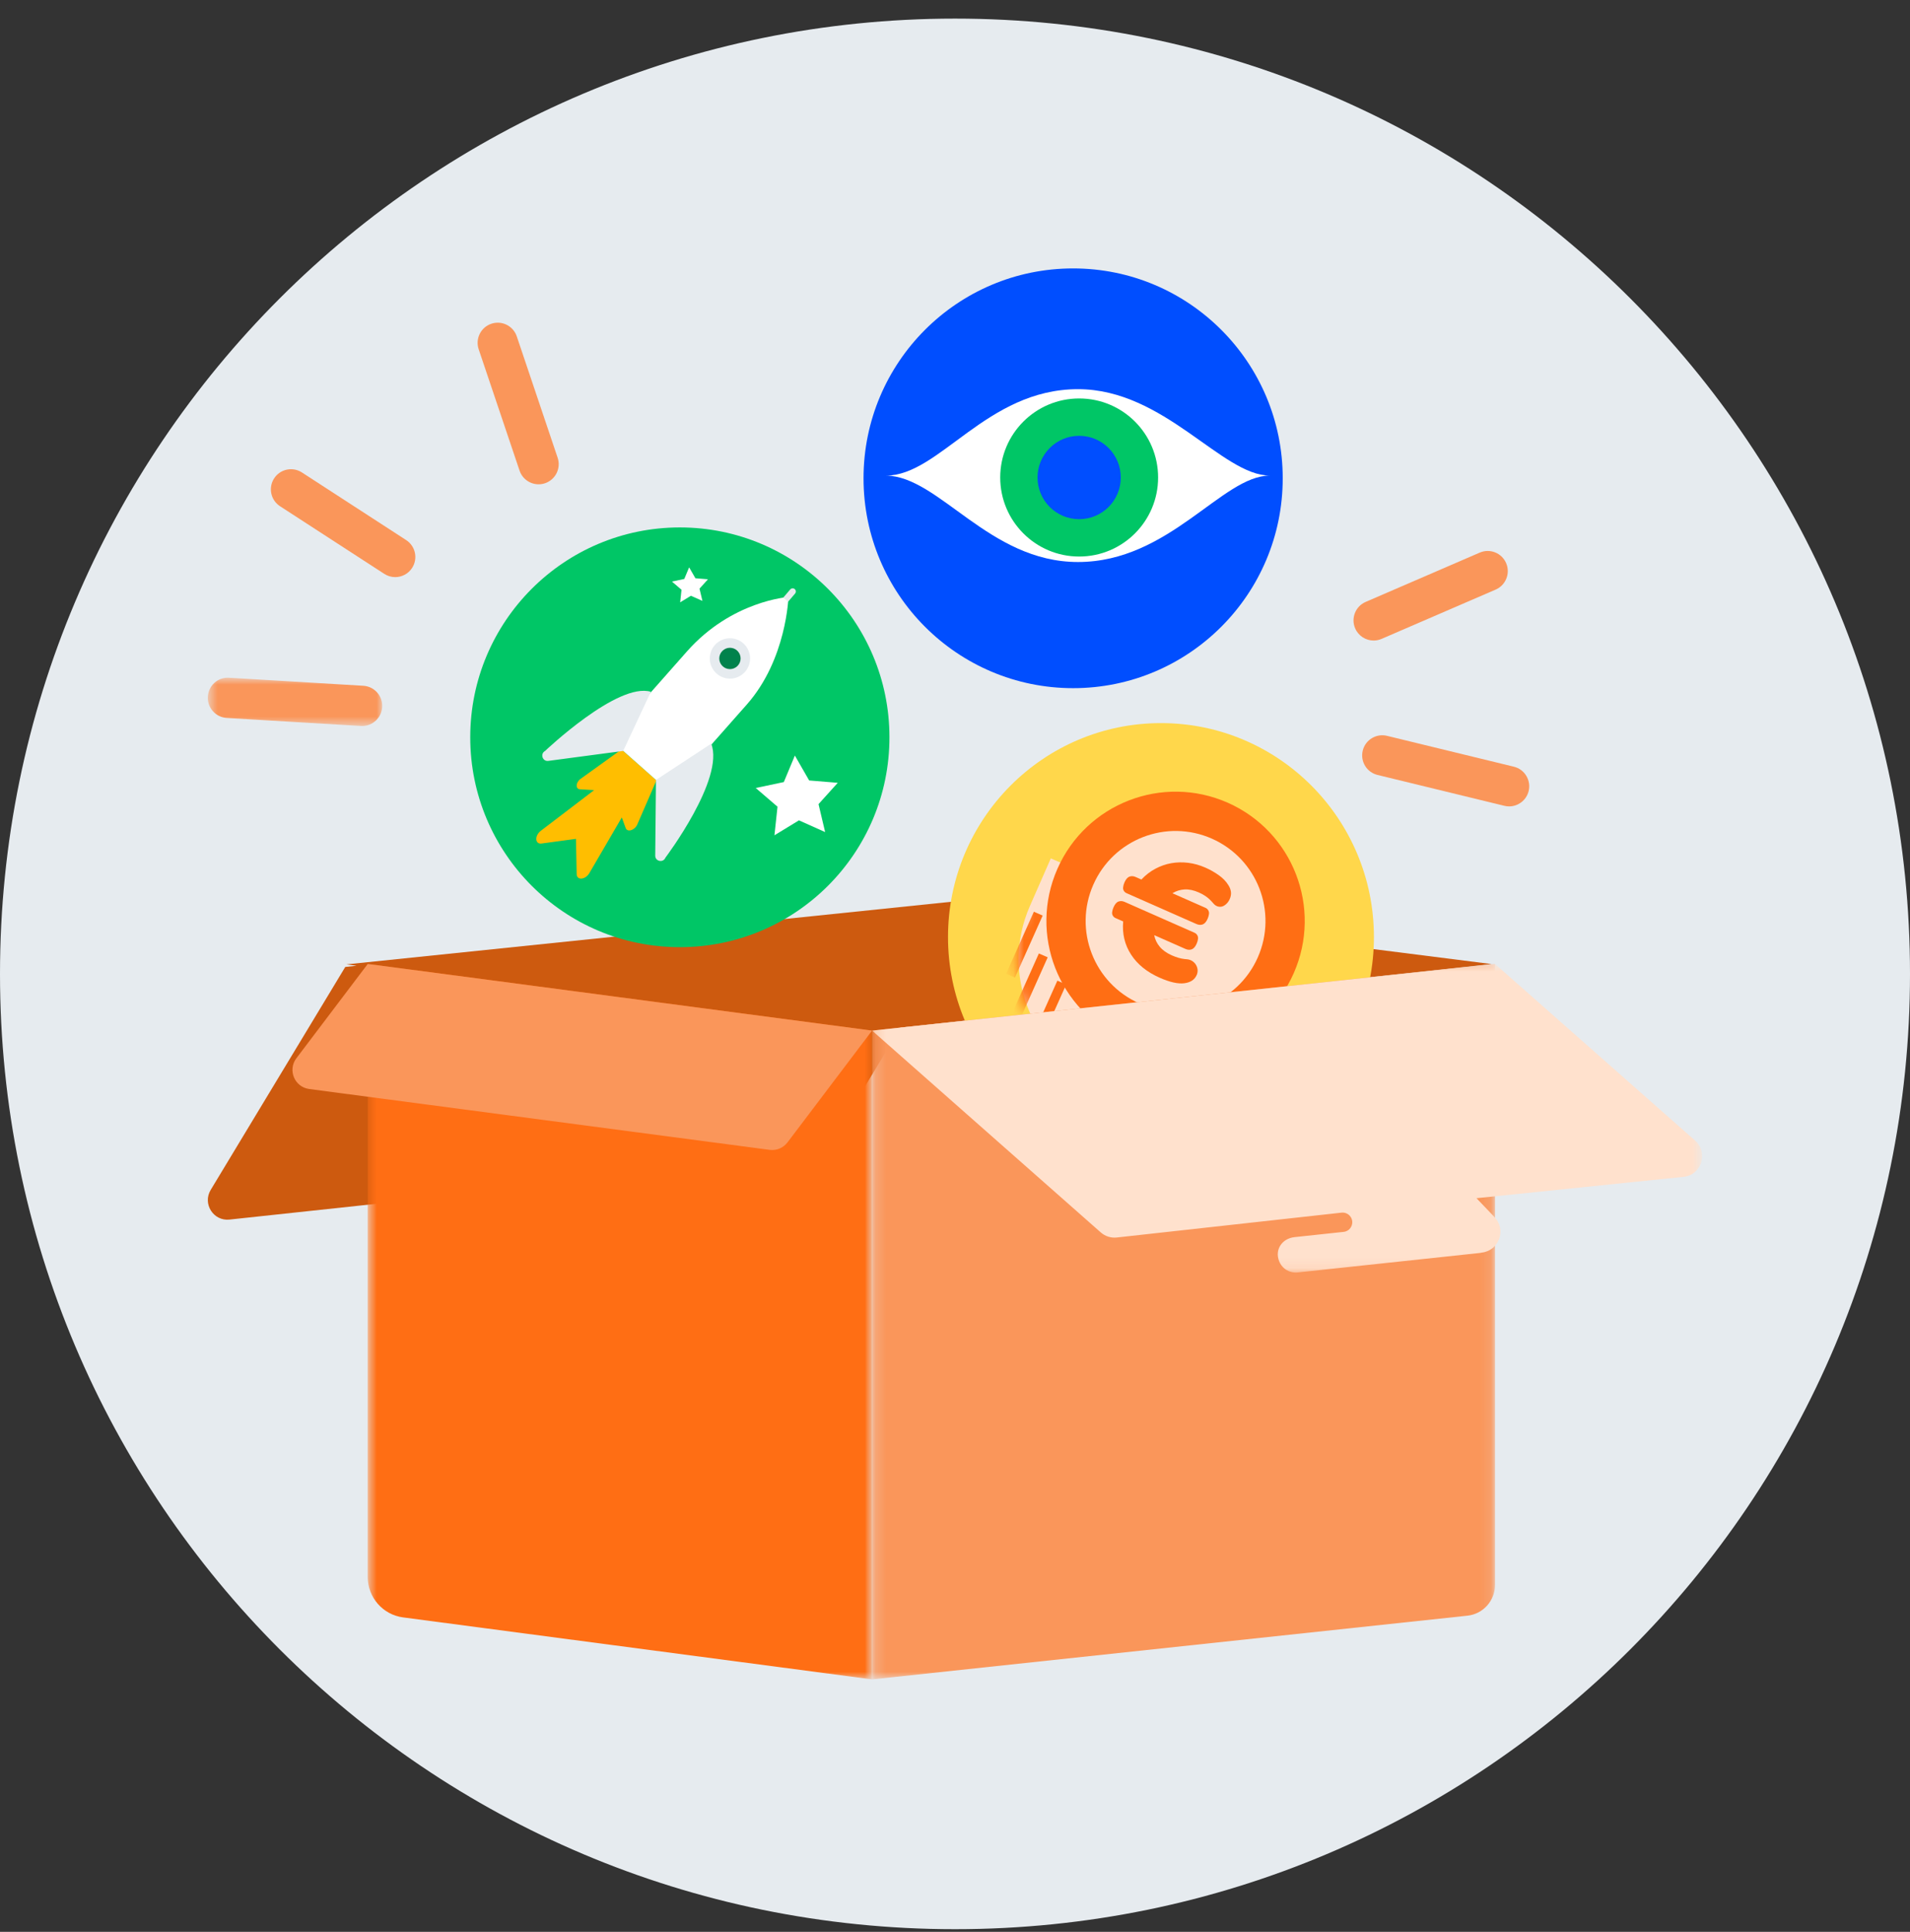 <svg width="180" height="182" viewBox="0 0 180 182" fill="none" xmlns="http://www.w3.org/2000/svg">
<rect x="0" y="0" width="180" height="182" fill="#333333" stroke="none"/>
<g id="Button">
<path id="Fill 1" fill-rule="evenodd" clip-rule="evenodd" d="M180 91.753C180 141.458 139.706 181.752 90 181.752C40.294 181.752 0 141.458 0 91.753C0 42.047 40.294 1.753 90 1.753C139.706 1.753 180 42.047 180 91.753" fill="#E6EBEF"/>
<g id="Switch container">
<g id="Switch">
<path id="Fill 1_2" fill-rule="evenodd" clip-rule="evenodd" d="M140.566 90.827L92.179 84.695L32.643 90.855L33.609 90.983L32.539 91.097L19.857 112.101C19.067 113.409 20.111 115.06 21.625 114.898L77.567 108.892L84.865 96.807L140.566 90.827Z" fill="#CD5A0F"/>
<path id="Fill 3" fill-rule="evenodd" clip-rule="evenodd" d="M129.48 88.281C129.48 99.415 120.495 108.439 109.411 108.439C98.327 108.439 89.341 99.415 89.341 88.281C89.341 77.148 98.327 68.124 109.411 68.124C120.495 68.124 129.48 77.148 129.48 88.281" fill="#FFD74B"/>
<path id="Fill 5" fill-rule="evenodd" clip-rule="evenodd" d="M99.028 80.87L97.051 85.376C94.295 91.653 97.128 98.984 103.377 101.751C109.626 104.519 116.925 101.674 119.68 95.397L121.737 90.713" fill="#FFE1CD"/>
</g>
<g id="Rating">
<g id="Text input">
<mask id="mask0_5_150" style="mask-type:alpha" maskUnits="userSpaceOnUse" x="95" y="80" width="27" height="23">
<path id="Clip 9" fill-rule="evenodd" clip-rule="evenodd" d="M96.736 85.347C93.953 91.567 96.814 98.831 103.123 101.573V101.573C109.434 104.315 116.805 101.496 119.587 95.278V95.278L121.663 90.635L98.732 80.883L96.736 85.347Z" fill="white"/>
</mask>
<g mask="url(#mask0_5_150)">
<path id="Fill 8" fill-rule="evenodd" clip-rule="evenodd" d="M107.675 98.522L105.061 104.368L105.892 104.729L108.506 98.883L107.675 98.522Z" fill="#FF6E14"/>
</g>
</g>
<g id="Text input_2">
<mask id="mask1_5_150" style="mask-type:alpha" maskUnits="userSpaceOnUse" x="95" y="80" width="27" height="23">
<path id="Clip 12" fill-rule="evenodd" clip-rule="evenodd" d="M96.736 85.347C93.953 91.567 96.814 98.831 103.123 101.573V101.573C109.434 104.315 116.805 101.496 119.587 95.278V95.278L121.663 90.635L98.732 80.883L96.736 85.347Z" fill="white"/>
</mask>
<g mask="url(#mask1_5_150)">
<path id="Fill 11" fill-rule="evenodd" clip-rule="evenodd" d="M108.941 103.41L109.772 103.771L112.389 97.924L111.557 97.563L108.941 103.41Z" fill="#FF6E14"/>
</g>
</g>
<g id="Text input_3">
<mask id="mask2_5_150" style="mask-type:alpha" maskUnits="userSpaceOnUse" x="95" y="80" width="27" height="23">
<path id="Clip 15" fill-rule="evenodd" clip-rule="evenodd" d="M96.736 85.347C93.953 91.567 96.814 98.831 103.123 101.573V101.573C109.434 104.315 116.805 101.496 119.587 95.278V95.278L121.663 90.635L98.732 80.883L96.736 85.347Z" fill="white"/>
</mask>
<g mask="url(#mask2_5_150)">
<path id="Fill 14" fill-rule="evenodd" clip-rule="evenodd" d="M112.035 102.949L112.867 103.31L115.482 97.465L114.649 97.103L112.035 102.949Z" fill="#FF6E14"/>
</g>
</g>
<g id="Text input_4">
<mask id="mask3_5_150" style="mask-type:alpha" maskUnits="userSpaceOnUse" x="95" y="80" width="27" height="23">
<path id="Clip 18" fill-rule="evenodd" clip-rule="evenodd" d="M96.736 85.347C93.953 91.567 96.814 98.831 103.123 101.573V101.573C109.434 104.315 116.805 101.496 119.587 95.278V95.278L121.663 90.635L98.732 80.883L96.736 85.347Z" fill="white"/>
</mask>
<g mask="url(#mask3_5_150)">
<path id="Fill 17" fill-rule="evenodd" clip-rule="evenodd" d="M117.918 94.797L115.304 100.643L116.135 101.004L118.75 95.158L117.918 94.797Z" fill="#FF6E14"/>
</g>
</g>
<g id="Text input_5">
<mask id="mask4_5_150" style="mask-type:alpha" maskUnits="userSpaceOnUse" x="95" y="80" width="27" height="23">
<path id="Clip 21" fill-rule="evenodd" clip-rule="evenodd" d="M96.736 85.347C93.953 91.567 96.814 98.831 103.123 101.573V101.573C109.434 104.315 116.805 101.496 119.587 95.278V95.278L121.663 90.635L98.732 80.883L96.736 85.347Z" fill="white"/>
</mask>
<g mask="url(#mask4_5_150)">
<path id="Fill 20" fill-rule="evenodd" clip-rule="evenodd" d="M104.632 97.2L102.018 103.045L102.849 103.407L105.463 97.561L104.632 97.2Z" fill="#FF6E14"/>
</g>
</g>
<g id="Text input_6">
<mask id="mask5_5_150" style="mask-type:alpha" maskUnits="userSpaceOnUse" x="95" y="80" width="27" height="23">
<path id="Clip 24" fill-rule="evenodd" clip-rule="evenodd" d="M96.736 85.347C93.953 91.567 96.814 98.831 103.123 101.573V101.573C109.434 104.315 116.805 101.496 119.587 95.278V95.278L121.663 90.635L98.732 80.883L96.736 85.347Z" fill="white"/>
</mask>
<g mask="url(#mask5_5_150)">
<path id="Fill 23" fill-rule="evenodd" clip-rule="evenodd" d="M101.55 95.861L98.936 101.706L99.767 102.067L102.381 96.222L101.55 95.861Z" fill="#FF6E14"/>
</g>
</g>
<g id="Text input_7">
<mask id="mask6_5_150" style="mask-type:alpha" maskUnits="userSpaceOnUse" x="95" y="80" width="27" height="23">
<path id="Clip 27" fill-rule="evenodd" clip-rule="evenodd" d="M96.736 85.347C93.953 91.567 96.814 98.831 103.123 101.573V101.573C109.434 104.315 116.805 101.496 119.587 95.278V95.278L121.663 90.635L98.732 80.883L96.736 85.347Z" fill="white"/>
</mask>
<g mask="url(#mask6_5_150)">
<path id="Fill 26" fill-rule="evenodd" clip-rule="evenodd" d="M97.032 98.236L97.863 98.597L100.48 92.749L99.647 92.388L97.032 98.236Z" fill="#FF6E14"/>
</g>
</g>
<g id="Text input_8">
<mask id="mask7_5_150" style="mask-type:alpha" maskUnits="userSpaceOnUse" x="95" y="80" width="27" height="23">
<path id="Clip 30" fill-rule="evenodd" clip-rule="evenodd" d="M96.736 85.347C93.953 91.567 96.814 98.831 103.123 101.573V101.573C109.434 104.315 116.805 101.496 119.587 95.278V95.278L121.663 90.635L98.732 80.883L96.736 85.347Z" fill="white"/>
</mask>
<g mask="url(#mask7_5_150)">
<path id="Fill 29" fill-rule="evenodd" clip-rule="evenodd" d="M95.29 95.673L96.122 96.034L98.737 90.189L97.904 89.828L95.29 95.673Z" fill="#FF6E14"/>
</g>
</g>
<g id="Text input_9">
<mask id="mask8_5_150" style="mask-type:alpha" maskUnits="userSpaceOnUse" x="95" y="80" width="27" height="23">
<path id="Clip 33" fill-rule="evenodd" clip-rule="evenodd" d="M96.736 85.347C93.953 91.567 96.814 98.831 103.123 101.573V101.573C109.434 104.315 116.805 101.496 119.587 95.278V95.278L121.663 90.635L98.732 80.883L96.736 85.347Z" fill="white"/>
</mask>
<g mask="url(#mask8_5_150)">
<path id="Fill 32" fill-rule="evenodd" clip-rule="evenodd" d="M97.431 85.895L94.817 91.741L95.648 92.102L98.262 86.257L97.431 85.895Z" fill="#FF6E14"/>
</g>
</g>
</g>
<g id="Switch container_2">
<path id="Fill 36" fill-rule="evenodd" clip-rule="evenodd" d="M121.923 91.684C119.211 97.841 112.028 100.632 105.878 97.917C99.726 95.203 96.939 88.011 99.65 81.855C102.363 75.699 109.546 72.908 115.697 75.622C121.847 78.337 124.635 85.528 121.923 91.684" fill="#FF6E14"/>
<path id="Fill 38" fill-rule="evenodd" clip-rule="evenodd" d="M118.539 90.191C116.652 94.478 111.65 96.42 107.368 94.53C103.087 92.64 101.146 87.634 103.034 83.348C104.922 79.062 109.923 77.12 114.205 79.009C118.486 80.899 120.427 85.905 118.539 90.191" fill="#FFE1CD"/>
<path id="Rating_2" fill-rule="evenodd" clip-rule="evenodd" d="M105.124 86.49C104.913 86.397 104.782 86.181 104.808 85.952V85.948C104.827 85.79 104.869 85.636 104.936 85.485C105.067 85.185 105.225 85.001 105.408 84.935C105.591 84.869 105.784 84.88 105.987 84.97L112.572 87.876C112.79 87.972 112.928 88.195 112.904 88.431V88.435C112.887 88.588 112.843 88.745 112.773 88.906C112.645 89.196 112.49 89.374 112.307 89.439C112.125 89.507 111.926 89.493 111.712 89.398L108.773 88.101C108.85 88.506 109.024 88.872 109.297 89.196C109.569 89.521 109.947 89.79 110.429 90.003C110.867 90.197 111.27 90.314 111.636 90.353C111.709 90.361 111.782 90.369 111.854 90.373C112.578 90.425 113.069 91.182 112.782 91.849C112.779 91.853 112.777 91.859 112.774 91.864C112.581 92.304 112.19 92.56 111.601 92.633C111.013 92.707 110.241 92.533 109.288 92.112C108.089 91.582 107.19 90.856 106.594 89.933C105.995 89.01 105.747 87.969 105.849 86.81L105.124 86.49ZM106.158 84.142C105.948 84.049 105.815 83.832 105.842 83.605C105.843 83.604 105.843 83.602 105.843 83.6C105.861 83.442 105.903 83.288 105.969 83.137C106.101 82.838 106.259 82.654 106.442 82.587C106.625 82.521 106.818 82.532 107.022 82.622L107.567 82.863C107.956 82.446 108.392 82.107 108.878 81.848C109.364 81.588 109.866 81.414 110.386 81.322C110.905 81.231 111.439 81.22 111.984 81.287C112.53 81.356 113.071 81.508 113.606 81.744C114.044 81.938 114.459 82.172 114.85 82.447C115.241 82.722 115.544 83.035 115.76 83.387C115.89 83.585 115.971 83.793 116.003 84.012C116.034 84.231 115.996 84.464 115.887 84.71C115.774 84.968 115.606 85.166 115.385 85.305C115.374 85.312 115.364 85.319 115.352 85.326C115.03 85.521 114.618 85.43 114.376 85.142C114.259 85.005 114.134 84.871 114.003 84.742C113.738 84.486 113.397 84.265 112.98 84.08C112.498 83.867 112.049 83.772 111.637 83.795C111.224 83.818 110.843 83.938 110.491 84.154L113.607 85.528C113.825 85.624 113.963 85.847 113.938 86.083V86.088C113.921 86.24 113.878 86.397 113.807 86.558C113.68 86.847 113.524 87.025 113.341 87.092C113.159 87.159 112.96 87.144 112.747 87.05L106.158 84.142Z" fill="#FF6E14"/>
<g id="Button_2">
<mask id="mask9_5_150" style="mask-type:alpha" maskUnits="userSpaceOnUse" x="34" y="90" width="49" height="69">
<path id="Clip 43" fill-rule="evenodd" clip-rule="evenodd" d="M34.655 90.815H82.184V158.216H34.655V90.815Z" fill="white"/>
</mask>
<g mask="url(#mask9_5_150)">
<path id="Fill 42" fill-rule="evenodd" clip-rule="evenodd" d="M82.184 158.217L37.988 152.377C36.08 152.125 34.655 150.497 34.655 148.571V90.815L82.184 97.095V158.217Z" fill="#FF6E14"/>
</g>
</g>
<path id="Fill 45" fill-rule="evenodd" clip-rule="evenodd" d="M83.822 69.462C83.822 80.383 74.978 89.234 64.07 89.234C53.16 89.234 44.316 80.383 44.316 69.462C44.316 58.542 53.16 49.69 64.07 49.69C74.978 49.69 83.822 58.542 83.822 69.462" fill="#00C666"/>
<path id="Fill 47" fill-rule="evenodd" clip-rule="evenodd" d="M120.885 45.061C120.885 55.982 112.042 64.833 101.133 64.833C90.223 64.833 81.38 55.982 81.38 45.061C81.38 34.141 90.223 25.289 101.133 25.289C112.042 25.289 120.885 34.141 120.885 45.061" fill="#004EFF"/>
<path id="Fill 49" fill-rule="evenodd" clip-rule="evenodd" d="M119.673 44.806C115.176 44.806 110.211 52.948 101.59 52.948C93.196 52.948 88.515 44.875 83.506 44.806C88.549 44.806 92.96 36.665 101.59 36.665C109.738 36.665 115.151 44.806 119.673 44.806" fill="white"/>
<path id="Fill 51" fill-rule="evenodd" clip-rule="evenodd" d="M109.141 44.986C109.141 40.873 105.81 37.539 101.702 37.539C97.593 37.539 94.261 40.873 94.261 44.986C94.261 49.098 97.593 52.432 101.702 52.432C105.81 52.432 109.141 49.098 109.141 44.986" fill="#00C666"/>
<path id="Fill 53" fill-rule="evenodd" clip-rule="evenodd" d="M105.624 44.986C105.624 42.816 103.868 41.059 101.7 41.059C99.534 41.059 97.778 42.816 97.778 44.986C97.778 47.154 99.534 48.913 101.7 48.913C103.868 48.913 105.624 47.154 105.624 44.986" fill="#004EFF"/>
<path id="Fill 55" fill-rule="evenodd" clip-rule="evenodd" d="M58.57 70.607L54.708 73.383C54.255 73.709 54.218 74.334 54.651 74.359L55.989 74.44L50.972 78.266C50.367 78.726 50.411 79.553 51.035 79.469L54.279 79.029L54.346 82.352C54.359 82.964 55.17 82.893 55.547 82.248L58.6 77.013L58.964 78.01C59.122 78.444 59.819 78.226 60.062 77.668L61.865 73.517L58.57 70.607Z" fill="#FFBE00"/>
<path id="Fill 57" fill-rule="evenodd" clip-rule="evenodd" d="M64.737 61.374L61.089 65.502L58.586 70.613L61.865 73.517L66.733 70.499L70.382 66.371C74.136 62.125 74.302 56.245 74.302 56.245C74.302 56.245 68.969 56.588 64.737 61.374" fill="white"/>
<path id="Fill 59" fill-rule="evenodd" clip-rule="evenodd" d="M64.1 56.745L65.113 56.128L66.197 56.612L65.922 55.457L66.719 54.575L65.536 54.479L64.945 53.449L64.487 54.545L63.326 54.79L64.227 55.563L64.1 56.745Z" fill="white"/>
<path id="Fill 61" fill-rule="evenodd" clip-rule="evenodd" d="M78.951 73.749L76.256 73.529L74.909 71.182L73.868 73.68L71.221 74.238L73.273 76.001L72.984 78.693L75.294 77.285L77.761 78.391L77.138 75.758L78.951 73.749Z" fill="white"/>
<path id="Fill 63" fill-rule="evenodd" clip-rule="evenodd" d="M70.243 62.032C70.243 62.836 69.593 63.486 68.791 63.486C67.989 63.486 67.339 62.836 67.339 62.032C67.339 61.229 67.989 60.579 68.791 60.579C69.593 60.579 70.243 61.229 70.243 62.032" fill="#01824C"/>
<path id="Fill 65" fill-rule="evenodd" clip-rule="evenodd" d="M51.366 70.751C50.882 71.018 51.125 71.758 51.673 71.685L58.729 70.747L61.337 65.174C58.205 64.239 51.366 70.751 51.366 70.751" fill="#E6EBEF"/>
<path id="Fill 67" fill-rule="evenodd" clip-rule="evenodd" d="M61.819 73.483L61.749 80.609C61.743 81.162 62.507 81.313 62.712 80.799C62.712 80.799 68.317 73.372 67.026 70.06L61.819 73.483Z" fill="#E6EBEF"/>
<path id="Text input_10" fill-rule="evenodd" clip-rule="evenodd" d="M68.79 63.038C68.236 63.038 67.785 62.586 67.785 62.033C67.785 61.478 68.236 61.028 68.79 61.028C69.345 61.028 69.795 61.478 69.795 62.033C69.795 62.586 69.345 63.038 68.79 63.038M68.791 60.131C67.743 60.131 66.891 60.984 66.891 62.033C66.891 63.081 67.743 63.935 68.791 63.935C69.838 63.935 70.691 63.081 70.691 62.033C70.691 60.984 69.838 60.131 68.791 60.131" fill="#E6EBEF"/>
<path id="Fill 71" fill-rule="evenodd" clip-rule="evenodd" d="M74.896 55.498C74.772 55.39 74.583 55.406 74.474 55.53L73.814 56.303L74.269 56.692L74.929 55.919C75.035 55.793 75.022 55.605 74.896 55.498" fill="#E6EBEF"/>
<path id="Fill 73" fill-rule="evenodd" clip-rule="evenodd" d="M72.532 108.329L29.139 102.597C27.76 102.414 27.091 100.811 27.93 99.7L34.656 90.815L82.183 97.094L74.215 107.626C73.821 108.146 73.179 108.415 72.532 108.329" fill="#FA965A"/>
<path id="Fill 75" fill-rule="evenodd" clip-rule="evenodd" d="M142.668 72.232L130.713 69.324C129.698 69.079 128.672 69.701 128.425 70.719C128.178 71.736 128.801 72.762 129.818 73.008L141.773 75.917C141.923 75.953 142.073 75.971 142.222 75.971C143.076 75.971 143.85 75.389 144.061 74.523C144.307 73.504 143.684 72.479 142.668 72.232" fill="#FA965A"/>
<path id="Fill 77" fill-rule="evenodd" clip-rule="evenodd" d="M129.452 60.346C129.703 60.346 129.957 60.295 130.202 60.19L140.952 55.546C141.911 55.131 142.354 54.015 141.94 53.053C141.525 52.091 140.41 51.647 139.449 52.064L128.7 56.708C127.739 57.123 127.297 58.239 127.712 59.2C128.021 59.917 128.719 60.346 129.452 60.346" fill="#FA965A"/>
<path id="Fill 79" fill-rule="evenodd" clip-rule="evenodd" d="M48.702 31.693C48.367 30.7 47.293 30.166 46.301 30.502C45.31 30.837 44.777 31.913 45.111 32.905L48.963 44.336C49.231 45.128 49.968 45.627 50.758 45.627C50.959 45.627 51.164 45.595 51.365 45.527C52.354 45.192 52.888 44.116 52.553 43.124L48.702 31.693Z" fill="#FA965A"/>
<path id="Fill 81" fill-rule="evenodd" clip-rule="evenodd" d="M38.278 50.883L28.453 44.51C27.572 43.942 26.401 44.192 25.832 45.072C25.264 45.95 25.514 47.124 26.392 47.694L36.217 54.066C36.536 54.272 36.892 54.371 37.246 54.371C37.866 54.371 38.475 54.066 38.838 53.505C39.406 52.626 39.156 51.453 38.278 50.883" fill="#FA965A"/>
<g id="Slider">
<mask id="mask10_5_150" style="mask-type:alpha" maskUnits="userSpaceOnUse" x="19" y="63" width="18" height="6">
<path id="Clip 84" fill-rule="evenodd" clip-rule="evenodd" d="M19.586 63.848H36.021V68.398H19.586V63.848Z" fill="white"/>
</mask>
<g mask="url(#mask10_5_150)">
<path id="Fill 83" fill-rule="evenodd" clip-rule="evenodd" d="M34.239 64.608L21.593 63.852C20.526 63.782 19.652 64.587 19.589 65.633C19.527 66.678 20.323 67.576 21.367 67.638L34.014 68.394C34.053 68.397 34.091 68.398 34.129 68.398C35.123 68.398 35.957 67.621 36.017 66.614C36.08 65.568 35.284 64.671 34.239 64.608" fill="#FA965A"/>
</g>
</g>
<g id="Button_3">
<mask id="mask11_5_150" style="mask-type:alpha" maskUnits="userSpaceOnUse" x="82" y="90" width="59" height="69">
<path id="Clip 87" fill-rule="evenodd" clip-rule="evenodd" d="M82.189 90.815H140.89V158.216H82.189V90.815Z" fill="white"/>
</mask>
<g mask="url(#mask11_5_150)">
<path id="Fill 86" fill-rule="evenodd" clip-rule="evenodd" d="M82.189 158.217L138.291 152.215C139.768 152.057 140.89 150.809 140.89 149.32V90.815L82.189 97.095V158.217Z" fill="#FA965A"/>
</g>
</g>
<g id="Switch_2">
<mask id="mask12_5_150" style="mask-type:alpha" maskUnits="userSpaceOnUse" x="82" y="90" width="79" height="30">
<path id="Clip 90" fill-rule="evenodd" clip-rule="evenodd" d="M82.189 90.815H160.415V119.889H82.189V90.815Z" fill="white"/>
</mask>
<g mask="url(#mask12_5_150)">
<path id="Fill 89" fill-rule="evenodd" clip-rule="evenodd" d="M159.75 107.457L140.889 90.815L82.189 97.094L103.739 116.109C104.151 116.472 104.696 116.646 105.241 116.587L126.431 114.245C126.713 114.215 126.991 114.316 127.186 114.521C127.709 115.068 127.376 115.976 126.624 116.057L122.005 116.551C120.825 116.678 120.108 117.726 120.551 118.828C120.845 119.556 121.562 119.957 122.284 119.88L139.531 118.035C139.564 118.032 139.591 118.016 139.624 118.011C141.26 117.842 141.989 115.861 140.851 114.67L139.146 112.884L158.665 110.872C160.358 110.691 161.027 108.584 159.75 107.457" fill="#FFE1CD"/>
</g>
</g>
</g>
</g>
</g>
</svg>
